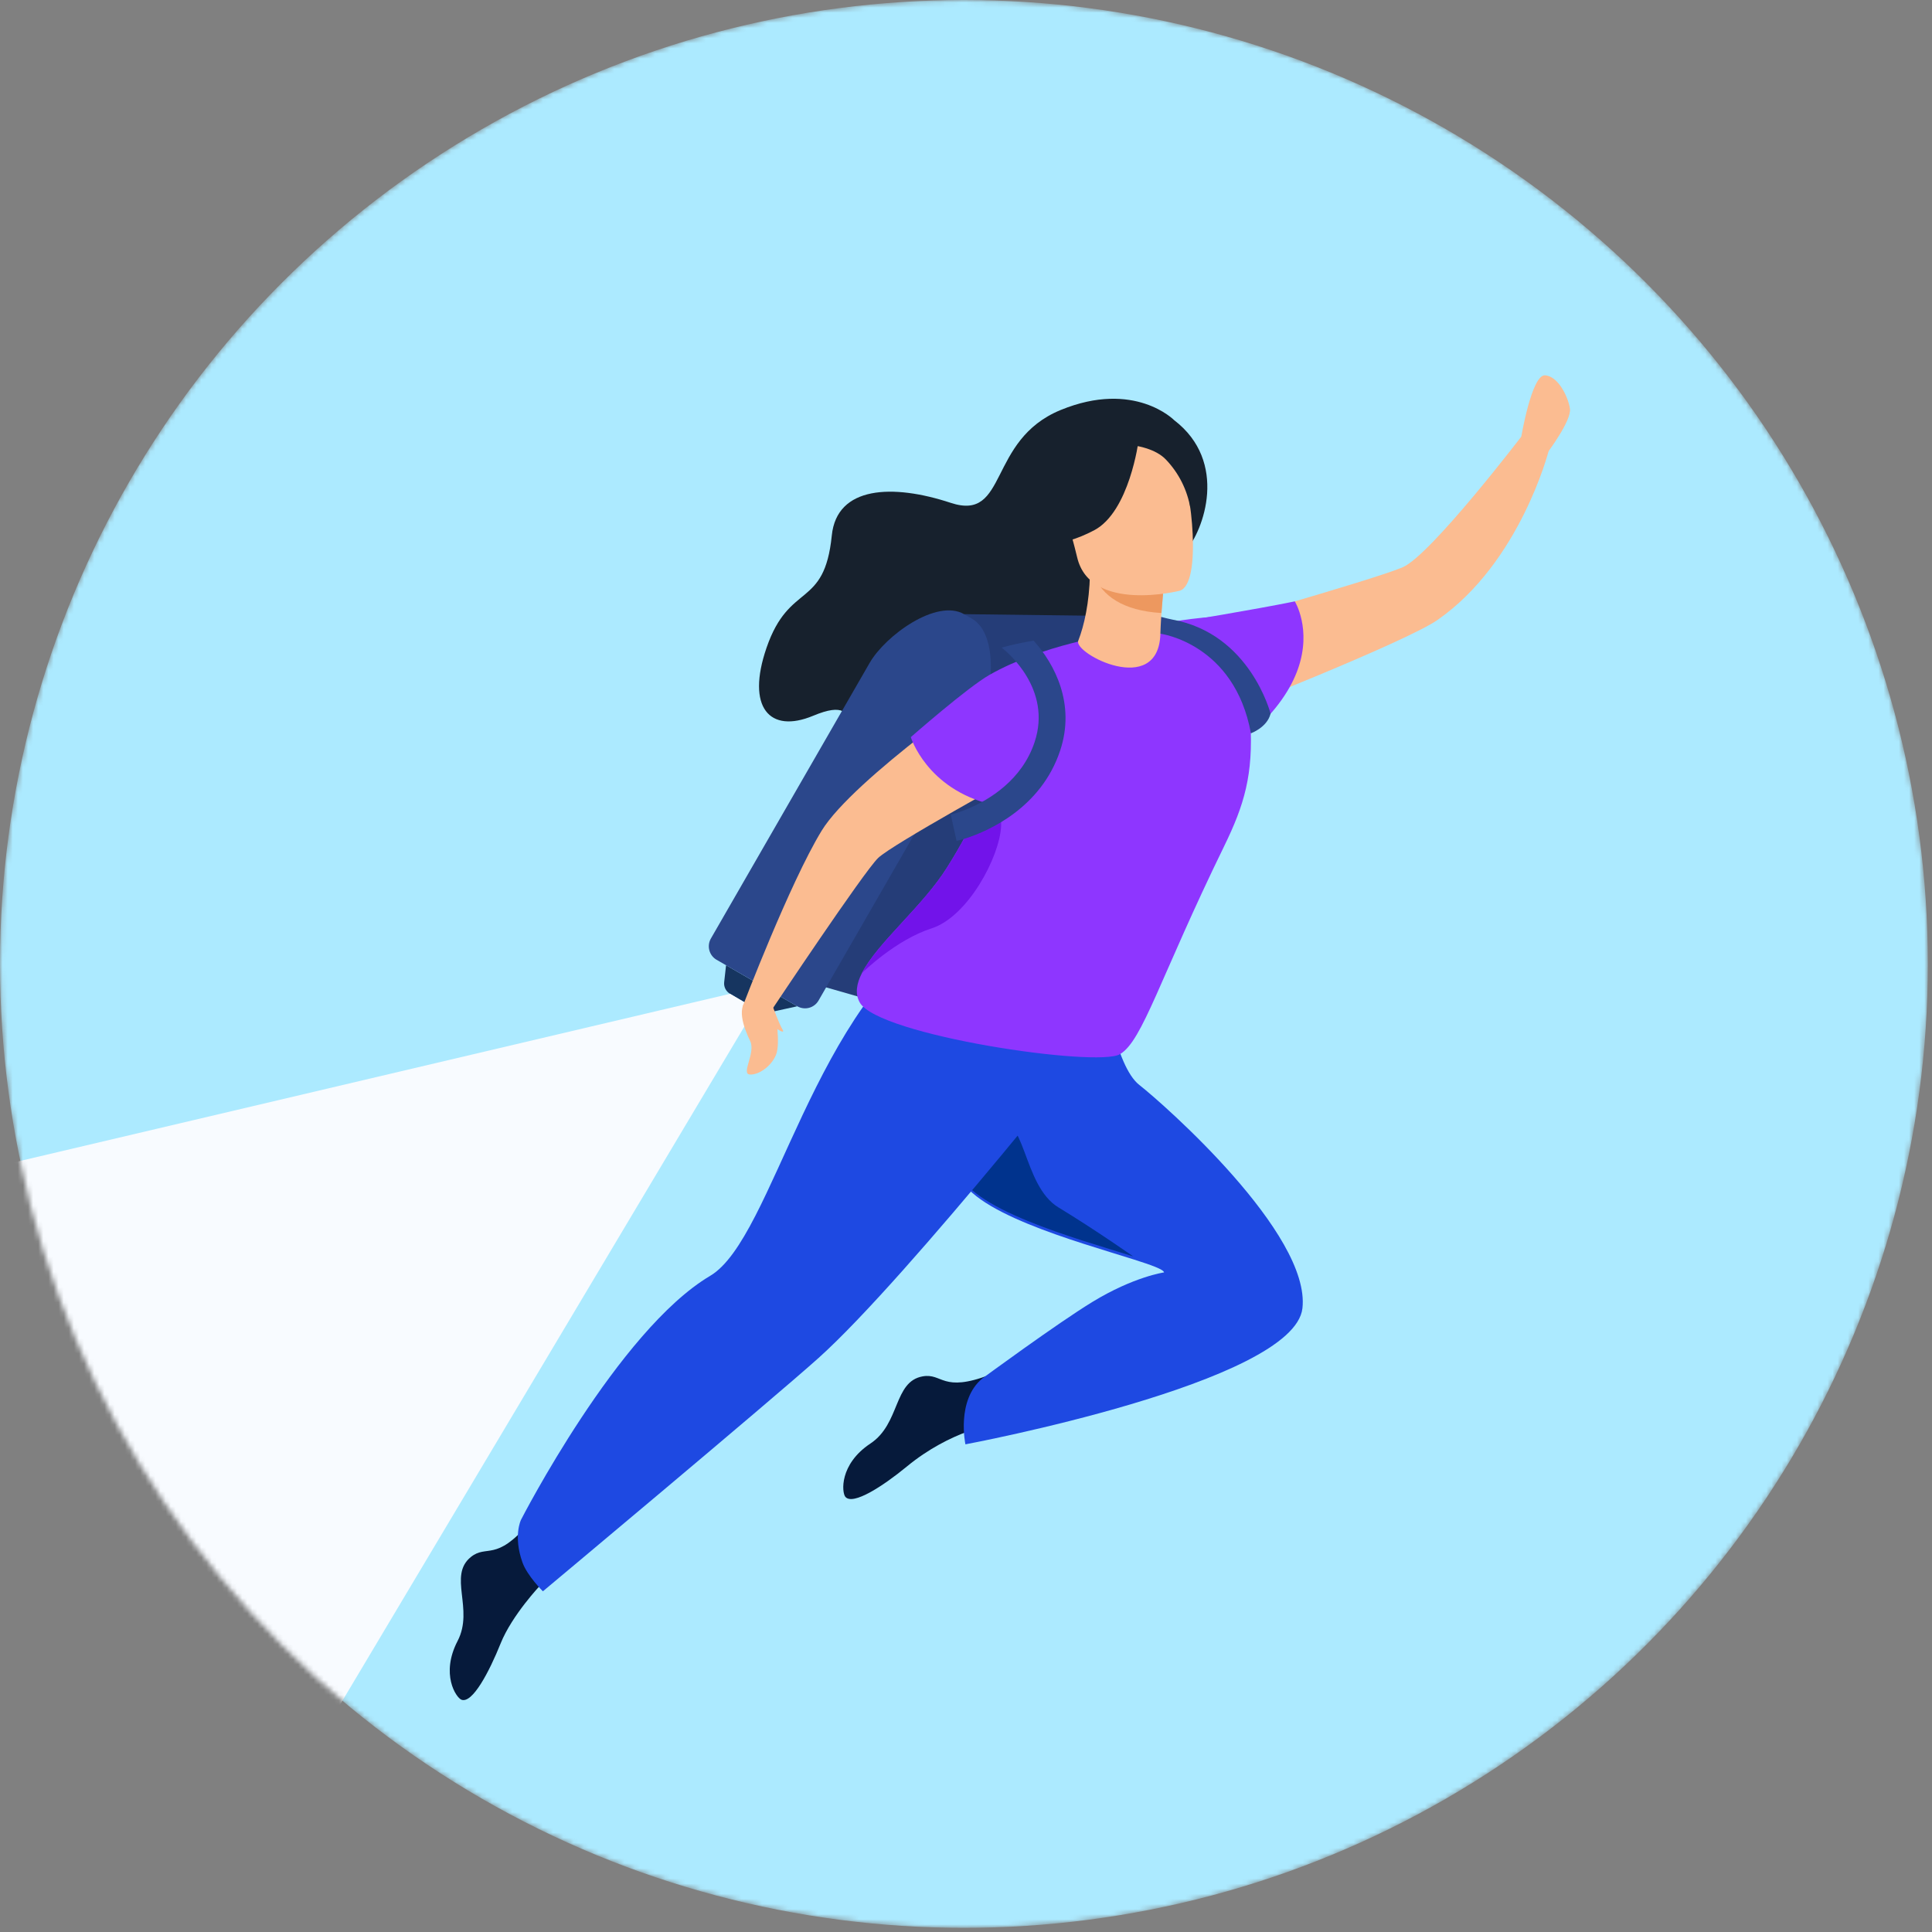 <svg width="379" height="379" viewBox="0 0 379 379" fill="none" xmlns="http://www.w3.org/2000/svg">
<rect x="0" y="0" width="379" height="379" fill="#808080" stroke="none"/>
<mask id="mask0_3427_20892" style="mask-type:alpha" maskUnits="userSpaceOnUse" x="0" y="0" width="379" height="379">
<circle cx="189.093" cy="189.093" r="189.093" fill="#ECF7FF"/>
</mask>
<g mask="url(#mask0_3427_20892)">
<circle cx="189.093" cy="189.093" r="189.093" fill="#ACEAFF"/>
<path d="M230.332 82.421C230.332 82.421 222.547 74.492 208.081 80.427C193.615 86.361 197.834 102.385 186.501 98.643C175.167 94.902 164.15 95.3 163.172 105.058C161.708 119.524 154.857 114.055 150.378 127.054C146.338 138.765 150.963 143.974 159.51 140.414C171.674 135.346 162.338 148.19 179.556 150.564C196.774 152.938 217.596 138.188 220.741 128.05C223.885 117.911 228.757 112.401 232.472 108.241C236.187 104.08 241.006 90.589 230.332 82.421Z" fill="#17212D"/>
<path d="M142.431 189.35L142.062 192.664C142.01 193.116 142.091 193.574 142.296 193.982C142.5 194.389 142.819 194.727 143.213 194.956L148.31 197.948C149.288 198.522 150.446 198.707 151.554 198.464L156.405 197.401L142.431 189.35Z" fill="#163560"/>
<path d="M188.713 205.962L172.874 196.839C172.176 196.434 171.666 195.769 171.456 194.989C171.247 194.208 171.354 193.377 171.756 192.676L202.916 138.595C206.011 133.222 216.059 125.944 221.431 129.039L222.989 129.937C228.376 133.038 227.126 145.399 224.022 150.786L192.874 204.844C192.469 205.542 191.804 206.052 191.024 206.262C190.245 206.471 189.414 206.364 188.713 205.962Z" fill="#D86036"/>
<path d="M189.119 120.479L226.676 120.947L177.885 198.228L157.461 192.378L189.119 120.479Z" fill="#253D78"/>
<path d="M156.409 197.402L140.57 188.279C139.871 187.874 139.361 187.208 139.152 186.428C138.942 185.648 139.05 184.817 139.451 184.116L170.603 130.034C173.697 124.662 183.745 117.383 189.118 120.478L190.675 121.374C196.062 124.477 194.812 136.838 191.709 142.225L160.569 196.283C160.164 196.982 159.499 197.492 158.72 197.701C157.94 197.911 157.109 197.803 156.409 197.402Z" fill="#2B478B"/>
<path d="M148.312 197.948L148.101 198.261L146.013 201.394L-22.958 484.801C-6.505 506.5 -27.252 485.507 -29.475 485.849C-49.525 488.896 -87.355 488.463 -103.176 485.225C-123.199 481.126 -206.328 435.601 -220.328 423.899L-148.768 359.881L-26.505 250.5L-2.855 229.344L143.214 194.953L146.007 196.593L146.101 196.645L148.312 197.948Z" fill="#F8FBFF"/>
<path d="M195.063 279.36C195.063 279.36 186.517 280.589 177.9 287.683C173.277 291.49 167.313 295.389 165.832 293.633C165.118 292.786 164.626 287.244 170.754 283.175C176.63 279.269 175.256 271.019 181.001 270C184.921 269.315 184.807 273.273 194.176 269.689L195.063 279.36Z" fill="#061A3B"/>
<path d="M255.498 256.643C253.846 271.282 189.386 283.335 189.386 283.335C189.386 283.335 187.53 274.672 192.73 270.389C192.73 270.389 207.474 259.556 214.301 255.396C222.429 250.439 228.355 249.608 228.355 249.608C228.255 249.022 225.916 248.185 222.405 247.069C211.523 243.617 189.41 237.662 187.94 229.766C187.805 229.008 187.756 228.237 187.793 227.468C188.206 216.55 202.605 198.483 202.605 198.483L216.641 193.617C216.641 193.617 218.722 209.096 223.497 212.832C228.273 216.568 257.149 242.01 255.498 256.643Z" fill="#1E49E2"/>
<path d="M222.296 246.467C211.413 243.015 189.3 237.06 187.83 229.164C187.696 228.406 187.647 227.635 187.684 226.866C189.019 223.8 191.566 220.881 194.839 219.883C201.365 217.892 200.402 232.472 207.643 236.864C214.883 241.256 222.296 246.467 222.296 246.467Z" fill="#00338D"/>
<path d="M231.891 124.351C231.891 124.351 269.679 113.688 275.198 111.264C280.717 108.84 298.594 85.441 298.594 85.441L303.793 88.48C303.793 88.48 298.19 110.327 282.023 121.599C275.71 125.991 240.194 139.93 240.194 139.93L231.891 124.351Z" fill="#FBBC91"/>
<path d="M106.004 310.975C106.004 310.975 100.442 316.831 98.208 322.394C95.974 327.956 92.666 334.257 90.519 333.434C89.486 333.039 86.377 328.425 89.77 321.902C93.029 315.642 87.838 309.084 92.379 305.43C95.479 302.936 97.291 306.455 103.762 298.787L106.004 310.975Z" fill="#061A3B"/>
<path d="M218.772 199.102C218.772 199.102 178.29 250.492 160.571 266.396C151.156 274.834 106.499 312.166 106.499 312.166C106.499 312.166 103.43 309.132 102.49 306.497C100.643 301.321 102.198 298.153 102.198 298.153C102.198 298.153 121.246 260.971 139.313 250.282C151.835 242.869 159.465 196.672 186.344 180.868C213.224 165.064 218.772 199.102 218.772 199.102Z" fill="#1E49E2"/>
<path d="M240.135 166.01C227.493 191.903 224.179 204.138 219.717 206.796C215.255 209.454 172.267 203.136 168.654 196.651C167.703 194.936 168.01 192.989 169.099 190.86C172.118 184.952 181.135 177.665 185.805 170.138C188.403 166.025 190.701 161.731 192.682 157.288C200.617 139.136 194.146 134.068 198.014 131.679C204.768 127.498 236.265 118.296 246.193 121.686C251.056 123.349 244.84 133.362 245.291 141.615C245.868 151.974 244.108 157.873 240.135 166.01Z" fill="#8E36FF"/>
<path d="M196.14 133.002C196.14 133.002 167.425 152.7 161.157 163C154.888 173.3 145.719 197.351 145.719 197.351C145.719 197.351 146.047 198.897 151.486 197.98C151.486 197.98 169.448 171.007 172.273 168.299C175.099 165.591 200.125 151.848 200.125 151.848L196.14 133.002Z" fill="#FBBC91"/>
<path d="M254.627 131.203C253.319 134.945 250.529 139.351 245.393 143.848L231.703 121.943C231.703 121.943 246.049 119.6 254.004 117.973C254.004 117.973 257.368 123.401 254.627 131.203Z" fill="#8E36FF"/>
<path d="M218.22 124.5C218.22 124.5 204.553 126.462 194.13 132.376C189.809 134.829 178.672 144.602 178.672 144.602C178.672 144.602 181.778 154.77 194.561 157.827C207.343 160.883 204.615 136.357 204.615 136.357L218.22 124.5Z" fill="#8E36FF"/>
<path d="M298.43 85.677C298.43 85.677 300.479 73.477 303.076 73.626C305.673 73.776 307.629 77.857 307.977 80.164C308.326 82.471 303.626 88.716 303.626 88.716L298.43 85.677Z" fill="#FBBC91"/>
<path d="M152.132 199.036C152.132 199.036 153.127 204.631 152.243 206.886C151.359 209.14 148.824 210.926 147.073 210.783C145.322 210.639 148.285 206.534 147.158 204.213C146.031 201.891 144.043 196.964 147.328 195.784C150.612 194.604 152.132 199.036 152.132 199.036Z" fill="#FBBC91"/>
<path d="M151.49 197.152C151.49 197.152 152.776 200.745 153.513 201.966C154.251 203.186 151.411 201.38 150.711 200.209C150.012 199.038 151.49 197.152 151.49 197.152Z" fill="#FBBC91"/>
<path d="M196.386 162.08C196.093 168.146 189.843 179.845 182.761 182.111C175.792 184.339 169.319 190.657 169.117 190.857C172.136 184.948 181.153 177.661 185.823 170.134C188.421 166.021 190.719 161.727 192.7 157.284C194.381 157.1 196.579 157.896 196.386 162.08Z" fill="#7213EA"/>
<path d="M207.979 147.213C204.237 158.52 193.879 163.006 189.558 164.423C188.679 164.715 188.047 164.871 187.775 164.935L187.649 164.964L186.516 159.803C187.699 159.499 188.857 159.101 189.976 158.611C194.022 156.89 200.481 153.066 202.967 145.553C206.401 135.177 197.615 127.914 196.493 127.041C198.556 126.472 200.649 126.015 202.762 125.674C206.893 130.253 211.009 138.076 207.979 147.213Z" fill="#2B478B"/>
<path d="M227.63 124.313C227.63 124.313 242.152 126.192 245.393 143.85C245.393 143.85 248.593 142.702 249.246 139.997C249.246 139.997 245.267 124.322 230.011 121.552C229.132 121.394 225.508 120.439 225.508 120.439L225.367 121.262C225.367 121.262 225.44 123.355 225.546 123.604C225.651 123.853 227.63 124.313 227.63 124.313Z" fill="#2B478B"/>
<path d="M211.517 125.704C212.688 122.712 213.675 118.277 213.818 112.688L214.627 112.869L228.2 115.975C228.2 115.975 227.76 120.265 227.632 124.311C227.632 124.346 227.632 124.378 227.632 124.413C227.195 136.865 210.548 128.184 211.517 125.704Z" fill="#FBBC91"/>
<path d="M228.198 115.975L227.841 120.256C220.208 119.814 216.165 116.784 214.625 112.869L228.198 115.975Z" fill="#ED985F"/>
<path d="M231.436 115.886C231.436 115.886 213.902 120.316 211.311 109.354C208.719 98.393 204.708 91.586 215.793 88.281C226.877 84.975 230.051 88.655 231.808 92.104C233.564 95.553 235.93 114.44 231.436 115.886Z" fill="#FBBC91"/>
<path d="M223.364 86.396C223.364 86.396 221.572 100.393 214.622 104.035C207.671 107.678 204 106.451 204 106.451C204 106.451 208.611 100.595 207.938 92.465C207.938 92.465 218.287 81.129 223.364 86.396Z" fill="#17212D"/>
<path d="M222.797 87.453C222.797 87.453 226.685 87.948 228.769 90.208C231.262 92.835 232.915 96.144 233.518 99.715C233.518 99.715 235.09 90.117 229.847 86.13C224.281 81.905 222.797 87.453 222.797 87.453Z" fill="#17212D"/>
</g>
</svg>
